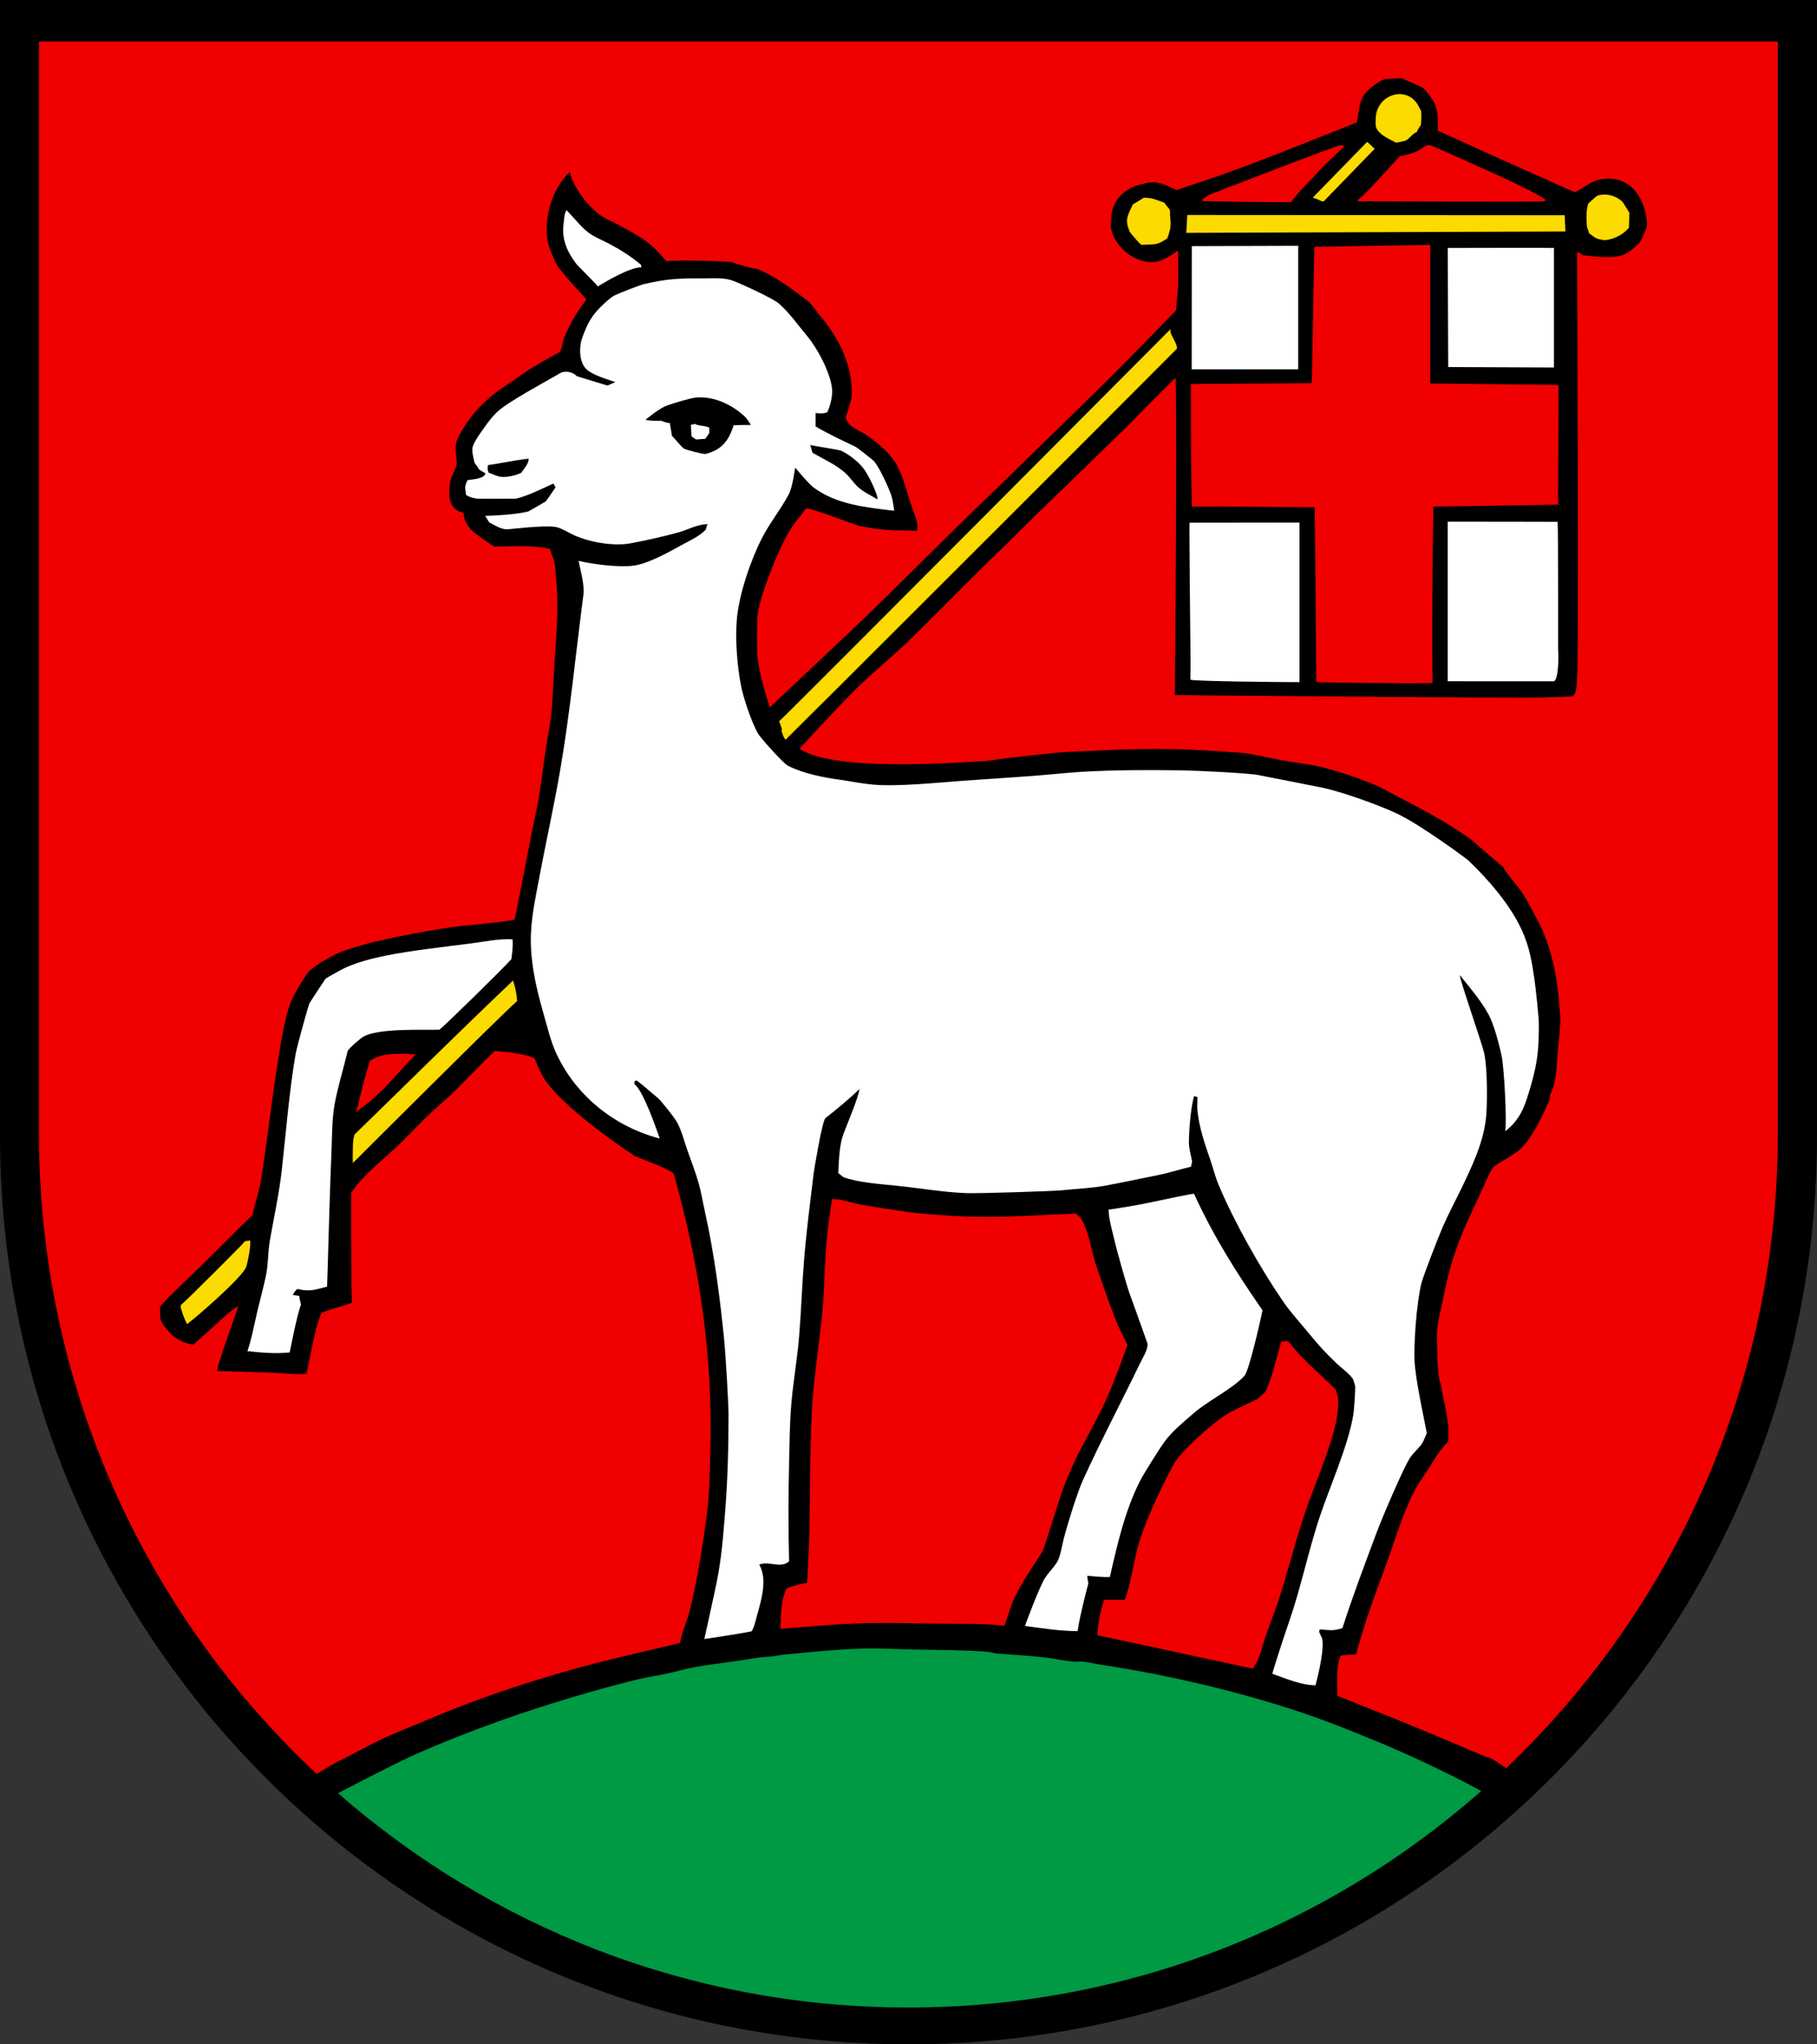 <?xml version="1.0" encoding="iso-8859-1"?>
<!-- Generator: Adobe Illustrator 10.0, SVG Export Plug-In . SVG Version: 3.0.0 Build 77)  -->
<!DOCTYPE svg PUBLIC "-//W3C//DTD SVG 1.0//EN"    "http://www.w3.org/TR/2001/REC-SVG-20010904/DTD/svg10.dtd">
<svg  xmlns="http://www.w3.org/2000/svg" xmlns:xlink="http://www.w3.org/1999/xlink" xmlns:a="http://ns.adobe.com/AdobeSVGViewerExtensions/3.0/"
	 width="283.465" height="318.897" viewBox="0 0 283.465 318.897"
	 style="overflow:visible;enable-background:new 0 0 283.465 318.897" xml:space="preserve">
	<rect x="0" y="0" width="283.465" height="318.897" fill="#333333" stroke="none"/>
	<g id="CMYK_Wappen">
		<path style="fill-rule:evenodd;clip-rule:evenodd;" d="M0,0h283.465v177.166c0,78.277-63.455,141.731-141.732,141.731
			S0,255.443,0,177.166V0z"/>
		<g>
			<path style="fill-rule:evenodd;clip-rule:evenodd;fill:#FFFFFF;" d="M136.868,77.886c0.248-0.297-1.135-3.329-1.938-4.511
				c-0.821-1.209-2.405-2.457-3.696-3.063c-0.349-0.164-4.298-0.751-4.854-0.897c0.176,0.374,0.254,0.798,0.359,1.196
				c1.761,1.034,3.667,1.83,5.194,3.229c0.63,0.578,1.14,1.341,1.738,1.954C134.536,76.679,135.832,77.252,136.868,77.886z
				 M81.331,73.74c0.397-0.625,1.188-1.425,1.139-2.192c-2.115,0.219-4.218,0.725-6.332,0.997c-0.103,0.537-0.085,0.731,0.1,1.195
				c0.57,0.197,1.453,0.615,2.037,0.658C79.132,74.461,80.548,74.155,81.331,73.74z M110.079,70.811
				c2.514-0.627,3.632-2.094,4.375-4.484c0.899-0.026,1.797-0.04,2.696-0.04c-0.275-0.389-0.596-0.978-0.938-1.295
				c-2.015-1.863-4.723-3.176-7.531-2.99c-0.884,0.059-4.007,0.993-4.901,1.369c-1.095,0.459-3.09,2.12-3.09,2.12
				c0.814,0.18,1.669,0.149,2.497,0.139c0.31,0.203,1.189,0.397,1.299,0.359c0.137,0.659,0.234,1.328,0.339,1.993
				c0.631,0.629,1.189,1.416,1.858,1.993C106.846,70.114,109.74,70.895,110.079,70.811z M205.23,262.886
				c-2.218,0-4.635-1.056-6.732-1.793c0-0.248,1.771-5.717,2.637-8.212c1.811-5.223,2.928-10.728,4.654-15.984
				c1.575-4.795,4.518-11.296,5.334-16.185c0.138-0.825,0.327-3.836,0.3-4.425c-0.005-0.11-0.301-1.112-0.359-1.195
				c-0.592-0.844-1.812-1.721-2.563-2.432c-1.426-1.348-2.736-2.742-3.969-4.266c-1.274-1.573-3.127-3.596-4.235-5.202
				c-3.586-5.195-7.73-12.506-10.188-18.376c-0.521-1.243-0.854-2.627-1.299-3.906c-0.855-2.461-1.73-5.021-1.997-7.634
				c-0.07-0.686,0-1.458,0-2.153l-0.54-0.139c-0.532,2.016-0.77,5.218-0.799,7.215c-0.013,0.875,0.337,2.07,0.499,2.95l-0.159,0.837
				c-1.745,0.415-3.477,0.989-5.234,1.335c-1.207,0.238-6.721,1.384-8.271,1.654c-2.157,0.376-4.485,0.47-6.672,0.698
				c-1.329,0.138-13.062,0.524-15.043,0.438c-3.536-0.152-7.177-0.783-10.708-1.149c-2.337-0.243-6.081-0.492-8.311-1.342
				c-0.069-0.026-0.697-0.554-0.799-0.638c0.108-1.928,0.127-4.227,0.799-6.079c0.507-1.399,2.337-5.598,2.497-7.016
				c-1.687,1.632-3.453,3.067-5.294,4.524c-0.528,0.418-1.813,8.36-1.838,8.57c-0.536,4.488-1.133,9.03-1.498,13.533
				c-0.325,3.998-0.445,8.015-0.779,12.019c-0.295,3.527-0.925,7.027-1.219,10.544c-0.241,2.894-0.267,5.869-0.333,8.776
				c-0.119,5.24-0.143,10.442-0.007,15.679c-1.26,1.232-3.222-0.116-4.654,0.538c1.34,2.313,0.278,5.661-0.366,7.986
				c-0.186,0.669-0.432,1.831-0.833,2.418c-2.438,0.449-4.917,0.845-7.371,1.195c0,0,1.387-6.229,1.938-8.909
				c0.72-3.5,1.016-7.251,1.299-10.802c0.405-5.088,0.539-10.225,0.539-15.327c0-1.763-0.468-9.55-0.679-11.64
				c-0.678-6.719-1.534-13.354-2.997-19.951c-0.331-1.493-0.579-3.059-0.999-4.524c-0.482-1.686-1.159-3.403-1.737-5.063
				c-0.475-1.36-0.904-3.023-1.559-4.285c-0.453-0.875-2.696-3.604-2.997-3.847c-1.121-0.906-2.194-1.921-3.355-2.771
				c-0.114,0-0.24,0.049-0.34,0.1v0.498c1.316,0.922,3.301,6.631,3.936,8.451c-6.969-1.813-12.95-6.541-16.062-13.095
				c-0.984-2.073-1.53-4.528-2.164-6.717c-1.124-3.882-2.039-8.082-1.871-12.158c0.124-3.02,0.803-6.081,1.358-9.035
				c1.021-5.435,2.233-10.851,3.176-16.297c1.571-9.076,2.438-18.258,3.636-27.385c0.23-1.754-0.417-3.716-0.739-5.421
				c2.335,0.543,6.297,1.059,8.631,0.737c2.169-0.299,5.276-1.991,7.191-3.069c1.359-0.766,2.945-1.412,4.035-2.551
				c0.044-0.29,0.16-0.563,0.26-0.837c-1.601,0-3.092,0.884-4.595,1.296c-2.444,0.67-4.856,1.194-7.352,1.674
				c-2.657,0.512-6.353-0.141-8.79-1.216c-0.932-0.41-2.073-1.194-3.036-1.335c-1.939-0.283-7.011,0.378-7.531,0.378
				c-0.964,0-1.905-0.664-2.737-1.056c-0.226-0.344-0.423-0.696-0.659-1.037c1.885-0.047,5.063-0.257,6.753-0.698
				c0.051-0.013,2.624-1.49,2.696-1.555c0.135-0.119,1.318-1.885,1.538-2.192c0,0-0.255-0.542-0.359-0.598
				c-1.515,0.719-4.222,2.026-5.833,2.352c-0.063,0.013-5.814,0.026-6.033,0c-0.504-0.059-1.307-0.257-1.738-0.598
				c-0.137-1.16-0.274-1.232,0.239-2.292c0.714-0.121,2.608-0.178,2.797-1.057c-0.332-0.18-0.682-0.391-0.998-0.598
				c-0.064-0.209-0.699-1.036-0.699-1.036c-0.141-0.575-0.44-1.73-0.34-2.332c0.104-0.618,0.805-1.697,1.139-2.173
				c0.817-1.166,1.747-2.545,2.797-3.508c1.763-1.616,7.777-4.813,9.828-6.019c0.646-0.379,1.937-0.168,2.498,0.499
				c1.602,0.479,3.192,0.995,4.794,1.475c0.421-0.168,0.821-0.369,1.239-0.538c-1.278-0.46-3.521-1.078-4.495-1.993
				c-1.141-1.071-1.192-3.395-0.72-4.757c0.835-2.406,1.526-3.741,3.496-5.527c0.438-0.397,1.08-0.995,1.618-1.256
				c0.893-0.432,4.016-1.631,4.548-1.754c3.795-0.874,5.421-0.897,9.356-0.897c1.425,0,3.146-0.142,4.515,0.359
				c1.231,0.45,6.223,2.725,7.192,3.567c1.69,1.471,2.962,3.347,4.395,5.049c1.62,1.924,3.511,5.509,3.876,8.005
				c0.18,1.234-0.216,2.774-0.699,3.887c-0.547,0.273-1.248,0.196-1.838,0.14v2.093c1.998,1.182,4.099,2.153,6.192,3.149
				c0.278,0.132,2.201,1.649,2.777,2.132c0.806,0.676,2.533,4.481,2.856,5.521c0.22,0.706,0.329,1.615,0.439,2.352
				c-4.347-0.524-9.121-0.96-12.726-3.747c-0.655-0.507-2.736-2.989-2.736-2.989s-0.371,3.005-0.999,4.186
				c-1.24,2.331-2.932,4.402-4.155,6.776c-1.751,3.396-3.606,8.819-3.936,12.696c-0.268,3.146,0.044,7.29,0.659,10.404
				c0.383,1.938,1.653,5.703,2.637,7.415c0.382,0.663,3.944,4.673,4.695,5.042c2.564,1.263,5.415,1.798,8.21,2.192
				c1.658,0.234,3.352,0.588,5.015,0.737c3.871,0.347,10.198-0.317,13.964-0.591c3.915-0.285,7.834-0.517,11.747-0.824
				c2.287-0.179,4.583-0.445,6.872-0.578c5.141-0.3,10.368-0.305,15.516-0.233c2.396,0.034,10.482,0.429,11.993,0.731
				c1.956,0.391,8.722,1.691,10.128,1.993c2.975,0.638,8.625,2.651,11.467,3.986c3.868,1.815,11.034,7.168,11.188,7.314
				c3.165,3.021,6.56,6.942,8.37,10.902c1.199,2.624,1.557,4.873,1.979,7.733c0.21,1.431,0.679,6.046,0.679,6.869
				c0,3.806-0.165,5.906-1.219,9.554c-0.841,2.914-1.496,5.288-4.035,7.215c0.283-1.281-0.147-9.947-0.56-11.799
				c-0.388-1.74-1.143-4.752-2.018-6.378c-1.194-2.219-2.938-4.206-4.495-6.179c-0.067,0.639,3.534,10.795,3.836,12.357
				c0.447,2.319,0.456,6.999,0.3,9.308c-0.285,4.199-2.25,8.205-4.042,11.919c-0.923,1.913-1.948,3.813-2.79,5.76
				c-0.762,1.761-3.016,7.625-3.297,8.71c-0.725,2.802-1.333,10.122-0.999,13.095c0.372,3.304,1.208,7.008,1.838,10.305
				c-0.239,0.493-0.443,1.147-0.739,1.594c-0.5,0.757-1.267,1.389-1.798,2.132c-1.017,1.426-4.427,9.472-5.254,11.68
				c-1.858,4.963-3.755,9.961-5.374,15.008c-1.562,0.479-1.861,0.309-3.535,0.199l-0.101,0.359c0.106,0.351,0.453,0.895,0.5,1.196
				C206.616,257.832,205.305,262.565,205.23,262.886z"/>
			<path style="fill-rule:evenodd;clip-rule:evenodd;fill:#FFFFFF;" d="M168.112,254.436c0.341-2.452,1.685-7.474,1.685-7.474
				c-0.084-0.377-0.152-0.771-0.187-1.156c1.157,0.107,2.375,0.226,3.536,0.199c1.144-5.039,2.343-10.326,4.694-14.969
				c0.675-1.331,3.359-5.524,3.896-6.238c1.191-1.585,3.081-3.15,4.574-4.425c2.266-1.934,6.045-3.778,7.852-5.78
				c0.671-0.745,2.494-8.594,2.797-10.205c-4.134-5.951-7.652-11.563-10.688-18.177c-0.295-0.011-4.558,0.865-6.333,1.255
				c-2.288,0.504-4.674,0.882-6.991,1.236c0.044,1.565,0.556,3.189,0.898,4.703c0.373,1.647,1.942,7.153,2.324,8.219
				c0.937,2.615,1.896,5.223,2.81,7.846c0.275,0.79-0.735,2.387-1.064,3.07c-2.934,6.077-6.104,12.06-8.903,18.197
				c-0.979,2.147-2.354,6.652-2.997,9.029c-0.271,1.005-0.548,2.847-0.999,3.708c-0.484,0.924-1.421,1.786-1.997,2.69
				c-0.813,1.274-3.097,7.272-3.097,7.474C162.673,253.999,165.334,254.436,168.112,254.436z"/>
			<path style="fill-rule:evenodd;clip-rule:evenodd;fill:#FFFFFF;" d="M45.192,210.966c0.077-0.279,1.006-5.32,1.758-7.474
				c-0.104-0.442-0.221-0.882-0.26-1.335l-0.998-0.159c0.051-0.23,0.523-0.893,0.759-0.937c1.771,0.502,2.915,0.066,4.575-0.359
				c0.036-0.048,0.375-13.99,0.679-20.808c0.111-2.506,0.054-5.296,0.52-7.773c0.508-2.7,1.364-5.428,1.998-8.112
				c0.101-0.428,2.016-2.037,2.457-2.292c2.329-1.348,9.071-1.032,11.866-1.096c0.412-0.206,10.035-9.621,11.228-11.002
				c0.147-1.06,0.267-2.017,0.199-3.089c-2.14-0.143-4.387,0.373-6.513,0.638c-2.253,0.281-4.509,0.551-6.759,0.857
				c-4.004,0.544-9.17,1.268-12.878,2.95c-0.648,0.294-2.959,1.616-3.037,1.694c-0.072,0.073-2.464,3.724-2.537,3.886
				c-0.123,0.274-1.911,6.569-2.15,7.979c-1.021,6.013-1.461,12.001-2.145,18.051c-0.415,3.678-1.23,7.319-1.857,10.962
				c-0.316,1.831-0.245,3.825-0.64,5.621c-0.417,1.898-0.936,3.785-1.379,5.68c-0.457,1.956-0.826,4.018-1.478,5.92
				C40.77,211.003,43.022,211.188,45.192,210.966z"/>
			<path style="fill-rule:evenodd;clip-rule:evenodd;fill:#FFFFFF;" d="M202.733,106.407V81.514l-17.16,0.025
				c-0.058,0.402,0.119,18.239,0.143,19.929c0.047,3.472-0.055,4.553,0.023,4.571C186.758,106.285,199.715,106.407,202.733,106.407z
				"/>
			<path style="fill-rule:evenodd;clip-rule:evenodd;fill:#FFFFFF;" d="M225.847,106.268l16.501,0.008
				c0.706,0.055,0.868-3.38,0.725-5.094c0,0,0.026-18.974-0.071-19.786c0,0-15.644-0.038-17.154-0.022V106.268z"/>
			<path style="fill-rule:evenodd;clip-rule:evenodd;fill:#FFFFFF;" d="M185.912,57.616h16.621V38.343l-16.604,0.054L185.912,57.616
				z"/>
			<path style="fill-rule:evenodd;clip-rule:evenodd;fill:#FFFFFF;" d="M225.93,57.254l16.5,0.071V38.682
				c-0.014-0.041-16.571,0-16.571,0L225.93,57.254z"/>
			<path style="fill-rule:evenodd;clip-rule:evenodd;fill:#FFFFFF;" d="M93.258,44.681c1.501-0.907,5.021-2.989,6.832-2.989
				c-0.058-0.118-0.103-0.267-0.1-0.398c-1.599-1.329-3.107-2.286-4.954-3.269c-1.028-0.547-2.362-1.061-3.276-1.774
				c-1.272-0.992-2.242-2.351-3.396-3.468c-0.358,0.596-0.347,1.434-0.439,2.1c-0.335,2.416,0.552,4.396,1.978,6.271
				C90.169,41.505,93.161,44.427,93.258,44.681z"/>
			<path style="fill-rule:evenodd;clip-rule:evenodd;fill:#FFFFFF;" d="M108.62,68.559c0.462-0.064,0.934-0.072,1.398-0.1
				c0.234-0.295,0.44-0.618,0.64-0.937v-0.797c-0.622-0.392-1.612-0.223-2.237-0.598c-0.212,0.044-0.424,0.121-0.64,0.14
				c0.012,0.596,0.072,1.196,0.1,1.793C108.122,68.248,108.35,68.415,108.62,68.559z"/>
		</g>
		<g>
			
				<path style="fill-rule:evenodd;clip-rule:evenodd;fill:#FCDB00;stroke:#FCDB00;stroke-width:0.283;stroke-miterlimit:3.864;" d="
				M29.23,206.342c1.917-1.489,8.409-7.18,9.03-8.729c0.209-0.521,0.733-3.217,0.639-3.967c-0.196,0.046-0.398,0.08-0.599,0.1
				c-0.182,0.307-9.563,9.678-9.969,9.906C28.259,204.065,28.979,205.891,29.23,206.342z"/>
			
				<path style="fill-rule:evenodd;clip-rule:evenodd;fill:#FCDB00;stroke:#FCDB00;stroke-width:0.283;stroke-miterlimit:3.864;" d="
				M55.181,181.089c0,0,23.026-22.998,25.352-24.993c-0.1-1.023-0.234-1.913-0.56-2.89c-8.247,7.84-16.334,15.862-24.492,23.798
				C55.107,177.367,55.181,180.475,55.181,181.089z"/>
			
				<path style="fill-rule:evenodd;clip-rule:evenodd;fill:#FCDB00;stroke:#FCDB00;stroke-width:0.283;stroke-miterlimit:3.864;" d="
				M122.559,115.196c0.415-0.36,53.645-53.524,60.916-60.869c0.063-0.657-0.99-1.973-1.017-2.631c0,0-58.838,59.12-60.813,60.93
				C121.646,112.626,122.293,114.932,122.559,115.196z"/>
			
				<path style="fill-rule:evenodd;clip-rule:evenodd;fill:#FCDB00;stroke:#FCDB00;stroke-width:0.283;stroke-miterlimit:3.864;" d="
				M178.081,38.044c1.947-0.086,2.335,0.124,3.896-0.937c0.805-2.079,0.399-2.326,0.399-4.325c-0.271-0.357-0.602-0.675-0.839-1.057
				c-1.265-0.419-1.704-0.737-3.057-0.737c-0.533,0.354-1.093,0.662-1.638,0.997c-0.787,1.749-1.249,2.177-0.5,4.046
				C176.425,36.235,177.658,37.661,178.081,38.044z"/>
			
				<path style="fill-rule:evenodd;clip-rule:evenodd;fill:#FCDB00;stroke:#FCDB00;stroke-width:0.283;stroke-miterlimit:3.864;" d="
				M253.994,35.453c0.026-0.758,0.04-1.514,0.04-2.272c-0.091-0.15-0.97-1.567-0.999-1.595c-0.983-0.917-2.391-1.334-3.695-0.956
				c-0.272,0.079-1.194,1.007-1.438,1.195c-0.319,1.015-0.282,2.348-0.199,3.389c0.025,0.322,0.27,0.751,0.339,1.096
				c1.054,0.745,0.837,0.749,2.098,0.997C250.18,37.391,252.444,37.257,253.994,35.453z"/>
			
				<path style="fill-rule:evenodd;clip-rule:evenodd;fill:#FCDB00;stroke:#FCDB00;stroke-width:0.283;stroke-miterlimit:3.864;" d="
				M244.072,35.968l-0.106-2.249l-58.607-0.037l-0.143,2.5L244.072,35.968z"/>
			
				<path style="fill-rule:evenodd;clip-rule:evenodd;fill:#FCDB00;stroke:#FCDB00;stroke-width:0.283;stroke-miterlimit:3.864;" d="
				M206.429,31.287l7.831-8.072c-0.265-0.205-0.692-0.708-0.973-0.89l-8.144,8.357C205.144,30.682,206.077,31.274,206.429,31.287z"
				/>
			
				<path style="fill-rule:evenodd;clip-rule:evenodd;fill:#FCDB00;stroke:#FCDB00;stroke-width:0.283;stroke-miterlimit:3.864;" d="
				M217.855,22.119c0.188-0.044,1.286-0.261,1.358-0.299c0.621-0.328,1.018-1.034,1.698-1.336c0.177-0.366,0.415-0.755,0.64-1.096
				c0-0.595,0.121-1.49,0-2.053c-0.011-0.048-0.292-0.562-0.34-0.658c-1.669-3.33-6.452-1.864-6.453,1.94
				c0,0.463-0.083,1.012,0.16,1.428C215.517,21.067,216.853,21.58,217.855,22.119z"/>
		</g>
		<g>
			
				<path style="fill-rule:evenodd;clip-rule:evenodd;fill:#F00000;stroke:#F00000;stroke-width:0.283;stroke-miterlimit:3.864;" d="
				M55.82,173.117c0.615-2.555,1.207-5.05,1.998-7.554c0.415-0.195,0.933-0.53,1.358-0.658c1.57-0.474,3.733-0.423,5.374-0.299
				c-2.735,2.729-5.151,6.008-8.371,8.171L55.82,173.117z"/>
			<g>
				
					<path style="fill-rule:evenodd;clip-rule:evenodd;fill:#F00000;stroke:#F00000;stroke-width:0.283;stroke-miterlimit:3.864;" d="
					M234.952,275.643c-1.438-1.024-2.547-1.707-2.933-1.688c-0.087,0.004-4.702-1.962-6.333-2.658
					c-5.581-2.377-11.261-4.615-16.9-6.856c0-1.464-0.259-4.686,0.499-6.079l2.378-0.16c1.262-4.814,3.012-9.485,4.734-14.15
					c1.385-3.752,2.827-8.798,4.814-12.178c0.521-0.885,1.151-1.719,1.698-2.591c1.18-1.884,1.639-2.735,3.176-4.424
					c0-0.789,0.084-1.674,0-2.452c-0.237-2.213-0.858-4.446-1.198-6.657c-0.312-0.248-0.5-3.244-0.5-3.767
					c0-1.571-0.174-3.356,0-4.903c0.161-1.428,0.585-2.926,0.859-4.345c1.214-6.271,2.687-9.955,5.474-15.706
					c0.574-1.184,1.672-3.975,2.357-4.883c0.27-0.356,3.388-1.923,4.396-2.99c1.952-2.067,3.252-4.986,4.395-7.534
					c0.023-0.051,0.037-0.552,0.08-0.698c0.166-0.567,0.475-1.115,0.619-1.674c0.385-1.483,0.445-3.345,0.579-4.883
					c0.146-1.675,0.334-3.365,0.42-5.043c0.036-0.715-0.102-1.536-0.146-2.259c-0.305-4.865-1.391-10.085-3.829-14.363
					c-0.672-1.179-1.296-2.528-2.078-3.628c-0.665-0.936-1.426-1.811-2.117-2.73c-0.136-0.181-0.748-0.972-0.779-1.216
					c-0.289-0.098-4.436-3.83-4.974-4.225c-3.692-2.711-8.114-5.021-12.187-7.116c-0.854-0.439-1.716-0.982-2.597-1.355
					c-2.604-1.102-6.476-2.439-9.17-3.03c-1.825-0.4-3.745-0.61-5.594-0.93c-1.8-0.312-3.598-0.779-5.394-1.063
					c-1.23-0.194-2.567-0.195-3.815-0.299c-7.099-0.59-13.984-0.496-21.097-0.1c-1.606,0.09-3.232,0.108-4.834,0.259
					c-2.724,0.256-5.45,0.598-8.171,0.897c-1,0.11-2.061,0.338-3.057,0.398c-5.844,0.357-23.444,1.588-28.787-1.794
					c0,0,6.214-6.823,9.489-9.965c1.153-1.107,6.162-5.5,6.973-6.278c1.557-1.496,7.793-7.755,9.389-9.348
					c0.964-0.961,3.771-3.75,4.195-4.146c2.057-1.915,4.029-3.992,6.053-5.952c4.984-4.829,9.981-9.645,14.943-14.497
					c0.478-0.467,5.307-5.448,7.292-7.334c0.224,11.201-0.135,49.309-0.135,49.309s53.269,0.523,57.669,0.379l4.311-0.162
					c1.26,0.054,0.95-3.183,1.096-3.88c0.181-0.864,0.027-62.169-0.053-65.357c0.3,0.032,0.455,0.17,0.64,0.398
					c1.854,0.203,3.938,0.49,5.793,0.159c0.878-0.156,1.845-0.811,2.478-1.395c0.107-0.099,0.782-0.705,0.819-0.757
					c0.302-0.434,0.976-1.913,1.139-2.432c0.173-0.554-0.074-1.839-0.193-2.365c-0.775-3.429-3.153-5.901-6.898-5.348
					c-2.034,0.301-2.776,1.411-4.275,2.033c-7.085-3.141-14.166-6.325-21.216-9.547c0-1.551,0.109-3.184-0.699-4.584
					c-0.319-0.552-1.229-1.763-1.738-2.152c-0.086-0.066-3.308-1.488-3.355-1.495c-0.054-0.008-2.676,0.153-2.697,0.16
					c-0.97,0.3-2.867,1.746-3.396,2.691c-0.729,1.303-0.688,2.674-0.999,4.085c-6.864,2.701-13.706,5.532-20.656,8.012
					c-2.427,0.867-4.895,1.646-7.331,2.492c-1.265-0.557-2.175-1.146-3.637-1.196c-0.64-0.022-1.154,0.121-1.771,0.266
					c-3.018,0.708-4.981,2.727-4.981,5.88c0,0.358-0.067,0.867,0,1.209c0.61,3.104,4.146,5.921,7.352,5.281
					c1.058-0.211,2.235-0.961,3.097-1.594c0,1.557,0.067,3.13,0.04,4.684c-0.025,1.438-0.26,2.888-0.34,4.325
					c-4.864,5.031-9.801,10.076-14.823,14.948l-6.992,6.816c-2.739,2.679-5.461,5.384-8.25,8.012
					c-0.966,0.911-7.762,7.585-10.188,10.006c-2.649,2.643-5.325,5.267-8.011,7.873c-2.065,2.003-14.923,14.091-14.923,14.091
					c-0.677-2.11-1.637-5.524-1.838-7.673c-0.111-1.188-0.085-5.523,0-6.378c0.203-2.058,1.755-6.234,2.55-8.125
					c0.81-1.926,1.714-4.01,2.884-5.747c0.638-0.948,1.422-1.825,2.098-2.75c1.538,0.261,7.887,2.734,8.271,2.79
					c1.231,0.179,2.52,0.463,3.756,0.559c1.728,0.132,3.497,0.096,5.233,0.199c0.581-1.059-0.472-3.197-0.818-4.226
					c-0.77-2.282-1.371-5.092-2.777-7.096c-0.981-1.398-2.866-2.984-4.275-3.926c-1.119-0.748-2.854-1.195-3.156-2.631
					c0.232-0.534,0.896-2.817,0.919-3.229c0.272-4.744-1.971-9.191-4.994-12.756c-0.53-0.625-1.263-1.802-1.918-2.292
					c-2.556-1.912-5.129-3.916-8.131-5.082c-0.642,0.138-3.263-0.856-3.935-0.997c-0.414-0.086-7.336-0.38-10.029-0.139
					c-2.502-3.105-4.219-3.881-7.671-5.767c-0.85-0.464-2.081-0.956-2.817-1.548c-1.873-1.506-3.021-3.1-4.075-5.202
					c-0.253-0.506-0.227-0.999-0.52-1.475c-2.945,2.672-4.327,7.525-3.535,11.4c0.104,0.515,1.062,2.873,1.338,3.329
					c0.951,1.569,4.559,5.222,4.595,5.381c-1.434,1.949-2.418,3.52-3.362,5.747c-0.331,0.779-0.29,1.606-0.732,2.365
					c-1.973,1.066-3.993,2.152-5.834,3.448c-0.403,0.284-2.277,1.597-2.797,1.933c-3.097,2.009-5.546,4.677-7.231,7.973
					c-0.891,1.741,0.005,3.465-0.3,4.425c-0.433,1.363-0.942,1.716-1.065,3.315c-0.154,2.007,0.114,3.652,2.225,4.198
					c0,1.106,0.492,1.667,1.118,2.552c0.282,0.398,3.451,2.647,3.815,2.73c0.253,0.057,2.323-0.054,2.777-0.06
					c1.938-0.028,3.852-0.003,5.754,0.399c0.206,0.67,0.554,1.376,0.698,2.053c0.134,0.622,0.136,1.354,0.2,1.993
					c0.476,4.74,0.155,8.075-0.16,12.889c-0.186,2.84-0.249,5.729-0.539,8.557c-0.205,2.005-0.639,4.064-0.933,6.066
					c-0.359,2.46-0.655,4.935-1.065,7.388c-0.267,1.596-0.673,3.196-0.979,4.79c-0.885,4.612-1.776,9.223-2.717,13.825
					c-0.738,0.31-7.21,0.885-8.331,1.017c-3.434,0.402-6.781,1.058-10.168,1.734c-3.142,0.626-5.256,1.19-8.251,2.186
					c-0.573,0.19-2.976,1.44-3.476,1.8c-0.559,0.402-1.182,0.783-1.698,1.236c-0.714,0.626-2.662,4.064-2.996,4.923
					c-1.066,2.736-1.723,7.334-2.171,10.185c-0.917,5.833-1.558,11.711-2.484,17.54c-0.294,1.85-0.943,3.703-1.338,5.541
					c-2.758,2.646-5.44,5.395-8.171,8.072c-2.081,2.04-4.318,4.041-6.253,6.219c-0.088,2.45,0.105,2.654,1.698,4.404
					c0.802,0.882,2.627,1.714,3.695,1.714c1.451-1.292,2.921-2.575,4.335-3.907c0.598-0.563,2.298-1.959,2.397-2.013
					c-0.619,1.78-1.223,3.566-1.857,5.341c-0.291,0.812-1.578,4.604-1.379,4.704c3.077,0.082,6.154,0.165,9.229,0.292
					c1.53,0.064,3.48,0.349,4.994,0.106c0.5-2.287,1.388-7.697,2.338-9.507c1.557-0.63,3.22-0.985,4.794-1.594
					c-0.194-2.066-0.121-4.186-0.14-6.258c-0.032-3.641-0.02-7.281-0.02-10.922c1.965-2.904,5.057-5.173,7.551-7.594
					c1.418-1.375,2.765-2.831,4.176-4.206c1.431-1.394,3.037-2.672,4.454-4.086c2.036-2.03,4.049-4.145,6.134-6.158
					c1.909,0.177,4.263,0.377,6.033,1.096c0.429,0.923,0.786,1.956,1.298,2.83c2.871,4.901,14.328,12.444,14.464,12.497
					c0.34,0.133,5.81,2.183,5.953,2.69c4.021,14.226,6.099,28.403,5.687,43.191c-0.091,3.288-0.119,6.717-0.553,9.985
					c-0.635,4.797-1.478,10.085-2.637,14.789c-0.402,1.634-1.244,3.377-1.498,5.022c-0.087,0.051-8.582,1.981-12.525,2.99
					c-8.73,2.233-18.106,5.274-26.391,8.79c-2.475,1.05-5.013,2.025-7.451,3.149c-1.481,0.684-6.377,3.301-7.371,3.767
					c-0.298,0.139-1.387,0.798-2.816,1.678c-26.583-24.862-43.21-60.333-43.21-99.708V6.618h270.99v170.218
					C277.209,215.737,260.979,250.829,234.952,275.643z"/>
				
					<path style="fill-rule:evenodd;clip-rule:evenodd;fill:#F00000;stroke:#F00000;stroke-width:0.283;stroke-miterlimit:3.864;" d="
					M195.401,260.156c-0.113-0.004-16.171-3.55-24.053-5.182c0.137-1.904,0.42-3.467,0.999-5.282h3.236
					c0.81-2.032,1.374-5.634,1.938-7.873c1.353-5.367,5.636-13.254,5.813-13.533c1.311-2.067,5.63-5.89,7.731-7.315
					c1.147-0.778,4.842-2.422,5.194-2.631l1.178-1.056c0.936-1.379,2.023-6.16,2.558-7.913h0.938
					c1.922,2.605,5.061,5.195,7.352,7.475c0.067,0.45,0.316,0.965,0.34,1.395c0.047,0.838-0.061,2-0.199,2.83
					c-0.738,4.42-3.742,11.097-5.215,15.586c-1.462,4.461-2.584,9.053-4.075,13.493c-0.481,1.434-1.044,2.843-1.558,4.265
					c-0.476,1.317-0.936,3.124-1.419,4.345C195.976,259.228,195.621,259.691,195.401,260.156z"/>
				
					<path style="fill-rule:evenodd;clip-rule:evenodd;fill:#F00000;stroke:#F00000;stroke-width:0.283;stroke-miterlimit:3.864;" d="
					M121.905,253.938c0.076-2.004,0.033-4.212,0.898-6.039c1.041-0.472,2.131-0.625,3.236-0.897c0.04-0.101,0.36-6.357,0.387-8.517
					c0.073-5.983,0.082-11.993,0.353-17.971c0.241-5.32,1.161-10.628,1.658-15.925c0.334-3.561,0.344-7.173,0.64-10.743
					c0.183-2.209,0.519-4.484,0.858-6.677c1.181,0.019,2.546,0.492,3.696,0.737c1.996,0.426,8.305,1.362,9.416,1.469
					c3.673,0.352,7.348,0.584,11.041,0.584c4.576,0,9.186-0.366,13.764-0.499c0.203,0.277,0.477,0.379,0.68,0.698
					c1.258,1.983,1.596,5.122,2.357,7.334c0.984,2.865,1.998,5.768,3.096,8.591c0.495,1.272,1.189,2.485,1.758,3.727
					c-1.194,3.29-2.347,6.572-3.895,9.727c-1.17,2.382-2.472,4.73-3.717,7.076c-0.414,0.782-1.915,4.203-2.237,5.089
					c-0.8,2.206-3.192,9.95-3.376,10.237c-1.531,2.405-3.309,4.904-4.494,7.514c-0.559,1.228-0.961,2.7-1.398,3.986
					c-3.54-0.344-7.21-0.269-10.762-0.312c-3.325-0.041-6.671-0.139-9.995-0.087C131.219,253.113,126.538,253.559,121.905,253.938z"
					/>
				
					<path style="fill-rule:evenodd;clip-rule:evenodd;fill:#F00000;stroke:#F00000;stroke-width:0.283;stroke-miterlimit:3.864;" d="
					M223.35,106.407c-2.957,0.091-17.188-0.075-17.86-0.139c-0.04-0.195-0.101-18.484-0.259-27.286
					c-6.384,0-12.775-0.153-19.158-0.1c-0.159-6.154-0.143-18.844-0.143-18.844l18.86-0.131c0.036-0.177,0.241-14.506,0.4-21.267
					l17.799-0.299v21.605c0.563,0.04,19.026,0.183,20.018,0.259c0,5.906-0.131,18.301-0.04,18.377
					c-1.318,0.015-14.304,0.263-19.478,0.299C223.452,79.152,223.191,97.539,223.35,106.407z"/>
				
					<path style="fill-rule:evenodd;clip-rule:evenodd;fill:#F00000;stroke:#F00000;stroke-width:0.283;stroke-miterlimit:3.864;" d="
					M201.395,31.387c-4.495,0.054-13.784-0.159-13.784-0.159c0.412-0.219,0.884-0.639,1.299-0.797
					c6.691-2.559,13.338-5.179,20.076-7.614c0.074-0.026,0.418,0.023,0.5,0.04c-1.177,1.152-2.401,2.254-3.557,3.428
					c-0.679,0.691-1.293,1.497-1.997,2.153C203.226,29.096,201.466,31.094,201.395,31.387z"/>
				
					<path style="fill-rule:evenodd;clip-rule:evenodd;fill:#F00000;stroke:#F00000;stroke-width:0.283;stroke-miterlimit:3.864;" d="
					M211.858,31.254c0.523,0.087,6.012-6.18,6.557-6.743c1.478-0.281,2.864-0.652,4.035-1.654c0.247,0,0.513-0.138,0.739-0.04
					c2.037,0.885,16.147,7.006,17.812,8.438C240.913,31.426,211.858,31.254,211.858,31.254z"/>
			</g>
		</g>
		<g>
			
				<path style="fill-rule:evenodd;clip-rule:evenodd;fill:#009944;stroke:#009944;stroke-width:0.283;stroke-miterlimit:3.864;" d="
				M52.977,279.747c4.033-2.08,9.163-4.775,12.333-6.158c10.719-4.674,22.095-8.408,33.422-11.301
				c1.781-0.455,3.652-0.722,5.454-1.109c1.083-0.233,2.169-0.554,3.236-0.784c2.509-0.542,5.191-0.806,7.737-1.189
				c1.644-0.247,3.288-0.582,4.948-0.644c0.632-0.024,1.352-0.239,1.997-0.299c3.967-0.367,8.338-0.843,12.267-0.957
				c2.753-0.08,5.571,0.087,8.33,0.14c3.801,0.072,7.635,0.067,11.427,0.358c0.453,0.035,0.914,0.223,1.359,0.259
				c2.435,0.197,4.879,0.333,7.312,0.598c1.696,0.184,3.484,0.652,5.174,0.697c0.204,0.005,0.438-0.077,0.64-0.06
				c0.922,0.078,1.878,0.312,2.797,0.458c3.081,0.492,6.149,0.997,9.209,1.615c7.52,1.517,15.135,3.455,22.414,5.899
				c3.916,1.315,7.766,2.887,11.587,4.445c4.658,1.899,11.347,5.036,16.22,7.691c-23.822,20.925-55,33.603-89.125,33.603
				C107.774,313.01,76.749,300.469,52.977,279.747z"/>
		</g>
	</g>
	<g id="Stanzkontur_innen">
	</g>
</svg>
